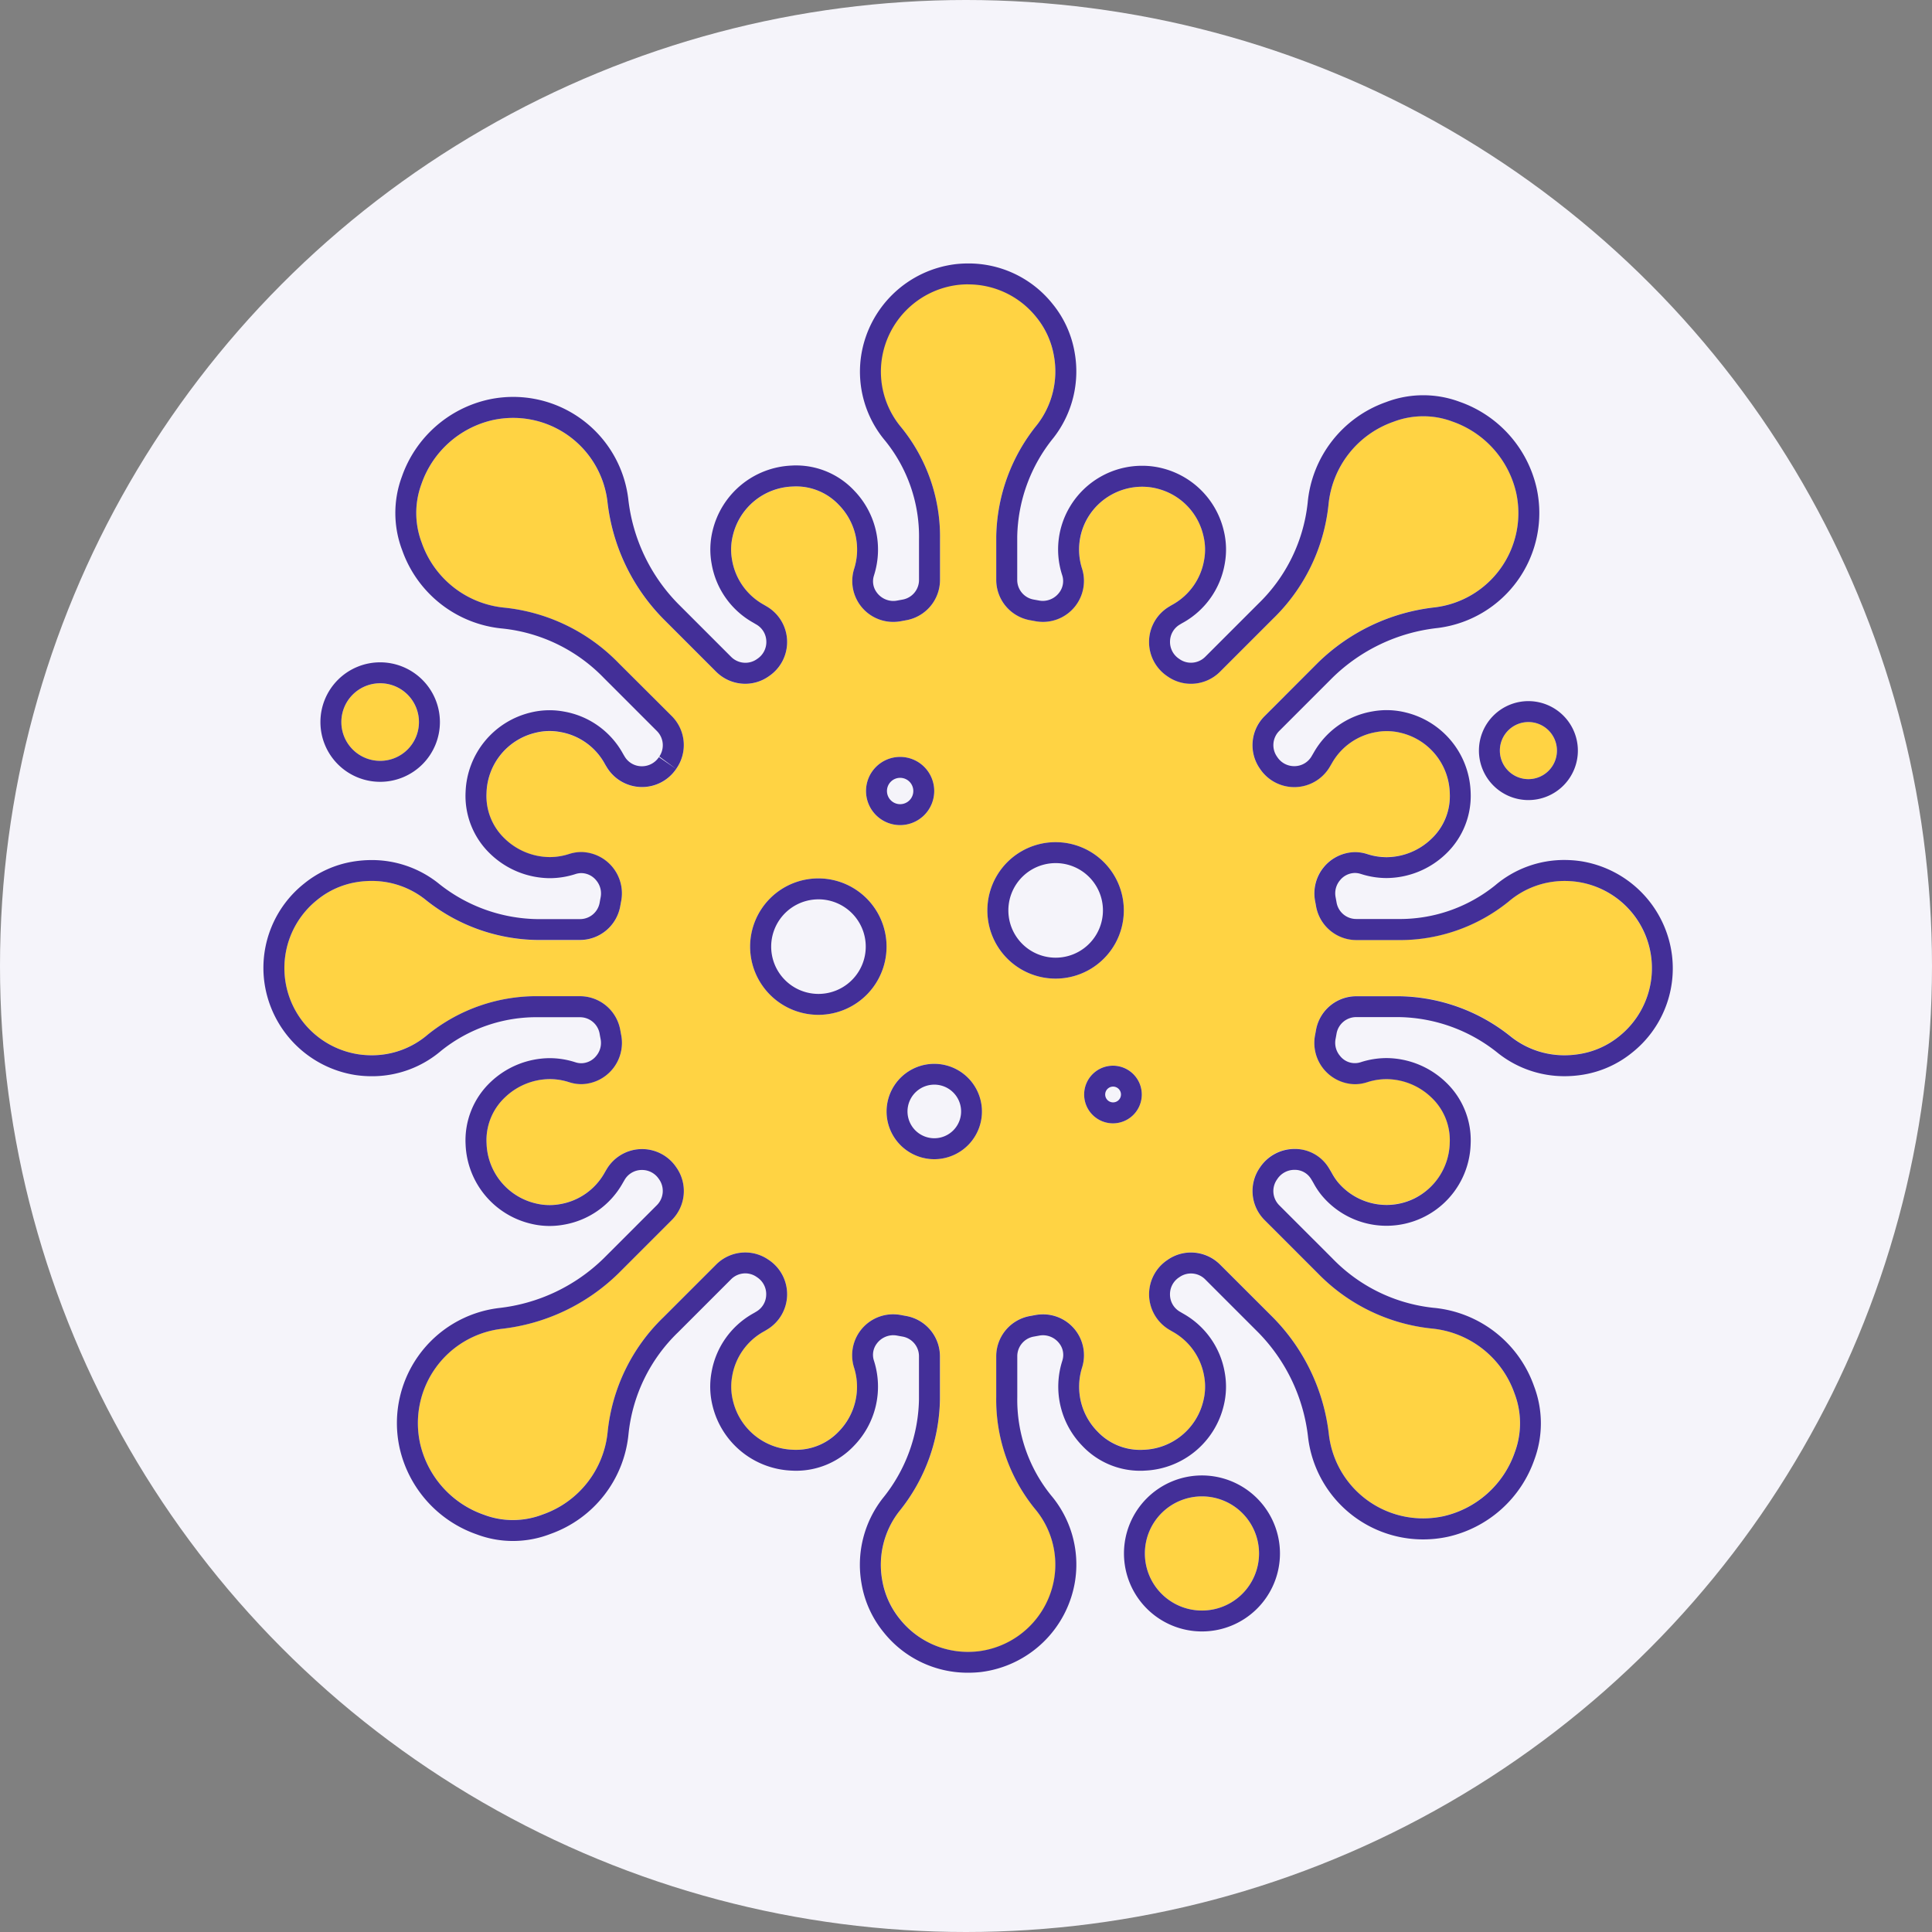 <?xml version="1.0" encoding="UTF-8"?> <svg xmlns="http://www.w3.org/2000/svg" xmlns:xlink="http://www.w3.org/1999/xlink" width="132" height="132" viewBox="0 0 132 132"><rect x="0" y="0" width="132" height="132" fill="#808080" stroke="none"/><defs><clipPath id="clip-path"><rect id="Rectangle_7983" data-name="Rectangle 7983" width="96.289" height="96.287" fill="none"></rect></clipPath></defs><g id="Groupe_20618" data-name="Groupe 20618" transform="translate(-1139 -5159)"><circle id="Ellipse_321" data-name="Ellipse 321" cx="66" cy="66" r="66" transform="translate(1139 5159)" fill="#f5f4fa"></circle><g id="Groupe_20585" data-name="Groupe 20585" transform="translate(1157 5177)"><g id="Groupe_20584" data-name="Groupe 20584" clip-path="url(#clip-path)"><path id="Tracé_212585" data-name="Tracé 212585" d="M95.389,48.02a5.987,5.987,0,0,0-5.033-5.2,5.905,5.905,0,0,0-4.706,1.331,11.819,11.819,0,0,1-7.633,2.639h-2.77a2.8,2.8,0,0,1-2.762-2.3c-.021-.119-.043-.239-.066-.358a2.8,2.8,0,0,1,3.513-3.232l.084.026a4.357,4.357,0,0,0,4.35-1.055,4,4,0,0,0,1.252-3.136,4.354,4.354,0,0,0-3.346-4.1,3.976,3.976,0,0,0-1.665-.054,4.3,4.3,0,0,0-3.039,2.122c-.054.1-.11.192-.167.285a2.815,2.815,0,0,1-4.737.122l-.034-.048a2.8,2.8,0,0,1,.335-3.568l3.629-3.628a13.571,13.571,0,0,1,8.013-3.806,6.488,6.488,0,0,0,5.556-7.821,6.744,6.744,0,0,0-4.374-4.879,5.7,5.7,0,0,0-4.013.021,6.663,6.663,0,0,0-4.437,5.663,12.679,12.679,0,0,1-3.789,7.792l-3.622,3.622a2.8,2.8,0,0,1-3.567.335l-.049-.034a2.815,2.815,0,0,1,.122-4.738c.094-.056.189-.112.285-.167a4.305,4.305,0,0,0,2.121-3.025,3.95,3.95,0,0,0-.046-1.648,4.3,4.3,0,1,0-8.3,2.225c.009.028.018.056.026.084a2.8,2.8,0,0,1-3.232,3.513c-.119-.022-.239-.045-.359-.066a2.8,2.8,0,0,1-2.295-2.762V19.243A12.445,12.445,0,0,1,53.419,11.6a5.942,5.942,0,0,0,1.158-4.718,5.713,5.713,0,0,0-1.223-2.667,5.956,5.956,0,1,0-9.2,7.563,11.818,11.818,0,0,1,2.639,7.633v2.77A2.8,2.8,0,0,1,44.5,24.943c-.12.021-.24.044-.358.066A2.8,2.8,0,0,1,40.908,21.5c.009-.028.017-.056.026-.084a4.358,4.358,0,0,0-1.056-4.352,4,4,0,0,0-3.137-1.25,4.351,4.351,0,0,0-4.1,3.348,3.956,3.956,0,0,0-.054,1.666,4.308,4.308,0,0,0,2.122,3.035c.1.055.192.11.285.167a2.815,2.815,0,0,1,.122,4.737l-.049.034a2.8,2.8,0,0,1-3.567-.334l-3.628-3.629a13.565,13.565,0,0,1-3.806-8.011,6.489,6.489,0,0,0-7.822-5.558,6.742,6.742,0,0,0-4.879,4.375,5.7,5.7,0,0,0,.021,4.013,6.662,6.662,0,0,0,5.662,4.434,12.682,12.682,0,0,1,7.792,3.789L28.463,31.5a2.8,2.8,0,0,1,.335,3.568l-.033.048a2.816,2.816,0,0,1-4.738-.122c-.056-.093-.112-.189-.167-.285a4.3,4.3,0,0,0-3.033-2.121,3.985,3.985,0,0,0-1.665.053,4.351,4.351,0,0,0-3.352,4.11,4.007,4.007,0,0,0,1.253,3.131,4.359,4.359,0,0,0,4.349,1.053l.084-.026a2.8,2.8,0,0,1,3.513,3.232c-.022.119-.044.238-.066.358a2.8,2.8,0,0,1-2.762,2.3H19.244A12.438,12.438,0,0,1,11.6,44.009a5.941,5.941,0,0,0-4.7-1.163A5.712,5.712,0,0,0,4.24,44.055a5.955,5.955,0,1,0,7.539,9.219,11.821,11.821,0,0,1,7.634-2.64h2.77a2.8,2.8,0,0,1,2.762,2.3c.021.119.044.24.066.358A2.8,2.8,0,0,1,21.5,56.521l-.087-.027a4.355,4.355,0,0,0-4.35,1.054,4.012,4.012,0,0,0-1.252,3.134,4.353,4.353,0,0,0,3.346,4.1,3.981,3.981,0,0,0,1.664.056,4.305,4.305,0,0,0,3.04-2.122q.082-.146.167-.286a2.816,2.816,0,0,1,4.738-.122l.034.049a2.8,2.8,0,0,1-.335,3.567l-3.629,3.628a13.564,13.564,0,0,1-8.011,3.805,6.488,6.488,0,0,0-5.557,7.822,6.742,6.742,0,0,0,4.374,4.879,5.622,5.622,0,0,0,4.012-.021,6.663,6.663,0,0,0,4.437-5.662,12.677,12.677,0,0,1,3.789-7.793L31.5,68.965a2.8,2.8,0,0,1,3.567-.335l.049.032a2.816,2.816,0,0,1-.122,4.738c-.094.056-.188.112-.285.167A4.311,4.311,0,0,0,32.586,76.6a3.962,3.962,0,0,0,.055,1.665,4.353,4.353,0,0,0,4.1,3.35,4.008,4.008,0,0,0,3.135-1.252,4.359,4.359,0,0,0,1.054-4.351c-.009-.029-.018-.057-.026-.085a2.8,2.8,0,0,1,3.232-3.513c.119.023.238.045.358.066a2.8,2.8,0,0,1,2.3,2.762v2.939a12.436,12.436,0,0,1-2.783,7.642,5.936,5.936,0,0,0-1.161,4.7,5.712,5.712,0,0,0,1.211,2.667,5.956,5.956,0,1,0,9.216-7.545,11.818,11.818,0,0,1-2.639-7.633v-2.77a2.8,2.8,0,0,1,2.295-2.762c.12-.021.24-.043.359-.066a2.8,2.8,0,0,1,3.232,3.512c-.009.029-.018.058-.026.087a4.358,4.358,0,0,0,1.052,4.349,4.007,4.007,0,0,0,3.136,1.254,4.352,4.352,0,0,0,4.108-3.37,3.956,3.956,0,0,0,.048-1.661,4.3,4.3,0,0,0-2.12-3.02q-.144-.083-.285-.167a2.816,2.816,0,0,1-.121-4.738l.049-.033a2.8,2.8,0,0,1,3.567.335l3.628,3.628A13.564,13.564,0,0,1,73.363,80.6a6.488,6.488,0,0,0,7.823,5.557,6.742,6.742,0,0,0,4.878-4.375,5.691,5.691,0,0,0-.021-4.012,6.662,6.662,0,0,0-5.662-4.436,12.675,12.675,0,0,1-7.791-3.789l-3.623-3.622a2.8,2.8,0,0,1-.335-3.567l.034-.051a2.8,2.8,0,0,1,4.693.053c.07.114.139.229.205.347a3.941,3.941,0,0,0,.4.606,4.324,4.324,0,0,0,7.658-2.642,4.012,4.012,0,0,0-1.269-3.143,4.362,4.362,0,0,0-4.334-1.038l-.087.027a2.8,2.8,0,0,1-3.511-3.233c.023-.119.044-.239.066-.358a2.8,2.8,0,0,1,2.762-2.3h2.938a12.438,12.438,0,0,1,7.642,2.785,5.939,5.939,0,0,0,4.688,1.163,5.721,5.721,0,0,0,2.667-1.2,5.943,5.943,0,0,0,2.206-5.356M44.07,34.284a2.33,2.33,0,1,1-2.331,2.329,2.33,2.33,0,0,1,2.331-2.329M39.625,51.762A4.66,4.66,0,1,1,43,46.1a4.66,4.66,0,0,1-3.373,5.661M47.2,61.667a3.258,3.258,0,1,1,2.358-3.957A3.257,3.257,0,0,1,47.2,61.667m8.635-12.379a4.66,4.66,0,1,1,3.373-5.663,4.662,4.662,0,0,1-3.373,5.663m2.776,10.029a1.969,1.969,0,1,1,1.969-1.969,1.969,1.969,0,0,1-1.969,1.969" transform="translate(-0.57 -0.57)" fill="#ffd343"></path><path id="Tracé_212586" data-name="Tracé 212586" d="M48.154,1.431a5.938,5.938,0,0,1,4.63,2.215,5.71,5.71,0,0,1,1.223,2.667,5.94,5.94,0,0,1-1.158,4.718,12.443,12.443,0,0,0-2.783,7.642v2.938a2.8,2.8,0,0,0,2.295,2.762c.12.021.24.044.359.066a2.893,2.893,0,0,0,.538.051,2.8,2.8,0,0,0,2.695-3.564c-.009-.029-.017-.056-.026-.084a4.271,4.271,0,0,1,.41-3.5,4.325,4.325,0,0,1,3.7-2.087,4.159,4.159,0,0,1,1.149.161,4.3,4.3,0,0,1,3.036,3.2,3.939,3.939,0,0,1,.046,1.648,4.307,4.307,0,0,1-2.12,3.025c-.1.055-.192.11-.285.167a2.815,2.815,0,0,0-.122,4.738l.049.034a2.78,2.78,0,0,0,1.578.491,2.811,2.811,0,0,0,1.989-.825l3.622-3.622a12.682,12.682,0,0,0,3.789-7.792,6.664,6.664,0,0,1,4.437-5.663,5.689,5.689,0,0,1,2.04-.376,5.619,5.619,0,0,1,1.972.355,6.747,6.747,0,0,1,4.374,4.879,6.488,6.488,0,0,1-5.556,7.821A13.569,13.569,0,0,0,72.024,27.3L68.4,30.928a2.8,2.8,0,0,0-.335,3.568l.034.049a2.816,2.816,0,0,0,4.738-.122c.056-.093.112-.189.167-.285a4.3,4.3,0,0,1,3.039-2.122,3.844,3.844,0,0,1,.7-.064,3.974,3.974,0,0,1,.963.118,4.353,4.353,0,0,1,3.346,4.1A4,4,0,0,1,79.8,39.309a4.456,4.456,0,0,1-3.057,1.256,4.292,4.292,0,0,1-1.293-.2l-.084-.026a2.713,2.713,0,0,0-.793-.119,2.821,2.821,0,0,0-2.72,3.351c.023.119.045.238.066.358a2.8,2.8,0,0,0,2.762,2.3h2.77a11.819,11.819,0,0,0,7.633-2.639,5.874,5.874,0,0,1,3.817-1.4,6.162,6.162,0,0,1,.89.065,5.959,5.959,0,0,1,2.827,10.554,5.718,5.718,0,0,1-2.667,1.2A6.324,6.324,0,0,1,88.9,54.1a5.881,5.881,0,0,1-3.645-1.249,12.438,12.438,0,0,0-7.642-2.785H74.677a2.8,2.8,0,0,0-2.762,2.3c-.021.119-.043.239-.066.358a2.821,2.821,0,0,0,2.72,3.352,2.722,2.722,0,0,0,.791-.119l.087-.027a4.3,4.3,0,0,1,1.293-.2,4.462,4.462,0,0,1,3.041,1.239A4.008,4.008,0,0,1,81.05,60.1,4.358,4.358,0,0,1,78.6,63.9a4.3,4.3,0,0,1-1.866.425,4.348,4.348,0,0,1-3.34-1.573,4,4,0,0,1-.4-.606c-.067-.118-.135-.233-.205-.347a2.711,2.711,0,0,0-2.336-1.3A2.84,2.84,0,0,0,68.1,61.741l-.034.051a2.8,2.8,0,0,0,.335,3.567l3.622,3.622a12.674,12.674,0,0,0,7.792,3.788,6.664,6.664,0,0,1,5.662,4.437,5.687,5.687,0,0,1,.021,4.012,6.742,6.742,0,0,1-4.878,4.375,6.6,6.6,0,0,1-1.383.147,6.485,6.485,0,0,1-6.44-5.7,13.564,13.564,0,0,0-3.805-8.011L65.359,68.4a2.811,2.811,0,0,0-1.989-.825,2.776,2.776,0,0,0-1.578.49l-.049.033a2.816,2.816,0,0,0,.121,4.738c.094.056.189.112.286.167a4.3,4.3,0,0,1,2.12,3.02,3.956,3.956,0,0,1-.048,1.661,4.352,4.352,0,0,1-4.108,3.37q-.112.006-.223.006a4.008,4.008,0,0,1-2.913-1.26,4.359,4.359,0,0,1-1.052-4.349c.009-.029.018-.057.026-.087A2.794,2.794,0,0,0,53.257,71.8a2.893,2.893,0,0,0-.538.051c-.119.023-.239.045-.359.066a2.8,2.8,0,0,0-2.295,2.762v2.77a11.818,11.818,0,0,0,2.639,7.633,5.912,5.912,0,0,1,1.331,4.707,5.99,5.99,0,0,1-5.2,5.033,6.373,6.373,0,0,1-.7.039,5.94,5.94,0,0,1-4.649-2.234,5.715,5.715,0,0,1-1.211-2.667,5.936,5.936,0,0,1,1.161-4.7,12.438,12.438,0,0,0,2.783-7.642V74.675a2.8,2.8,0,0,0-2.3-2.762c-.119-.021-.239-.043-.358-.066a2.9,2.9,0,0,0-.538-.051,2.8,2.8,0,0,0-2.695,3.565c.009.028.017.056.026.085A4.359,4.359,0,0,1,39.31,79.8,4.011,4.011,0,0,1,36.4,81.056c-.074,0-.148,0-.222-.006a4.353,4.353,0,0,1-4.1-3.35,3.962,3.962,0,0,1-.055-1.665A4.309,4.309,0,0,1,34.138,73c.1-.054.191-.11.285-.167a2.816,2.816,0,0,0,.122-4.738l-.049-.032a2.776,2.776,0,0,0-1.578-.491,2.812,2.812,0,0,0-1.989.825l-3.623,3.622a12.679,12.679,0,0,0-3.788,7.793,6.663,6.663,0,0,1-4.437,5.662,5.668,5.668,0,0,1-2.04.381,5.582,5.582,0,0,1-1.972-.36A6.744,6.744,0,0,1,10.7,80.614a6.489,6.489,0,0,1,5.558-7.822,13.568,13.568,0,0,0,8.011-3.805l3.628-3.628a2.8,2.8,0,0,0,.335-3.567l-.034-.049a2.815,2.815,0,0,0-4.738.122q-.086.141-.167.286a4.305,4.305,0,0,1-3.04,2.122,3.963,3.963,0,0,1-.7.062,4.016,4.016,0,0,1-.964-.118,4.353,4.353,0,0,1-3.346-4.1,4.012,4.012,0,0,1,1.252-3.134,4.459,4.459,0,0,1,3.056-1.256,4.3,4.3,0,0,1,1.294.2l.087.027a2.725,2.725,0,0,0,.791.119,2.821,2.821,0,0,0,2.72-3.352c-.023-.119-.044-.239-.066-.358a2.8,2.8,0,0,0-2.762-2.3H18.843a11.822,11.822,0,0,0-7.635,2.64A5.862,5.862,0,0,1,7.4,54.1a6.235,6.235,0,0,1-.9-.066A5.96,5.96,0,0,1,3.67,43.485a5.718,5.718,0,0,1,2.666-1.209,6.422,6.422,0,0,1,1.051-.088,5.886,5.886,0,0,1,3.646,1.251,12.438,12.438,0,0,0,7.642,2.783h2.938a2.8,2.8,0,0,0,2.762-2.3c.021-.119.043-.239.066-.358a2.821,2.821,0,0,0-2.72-3.351,2.72,2.72,0,0,0-.793.119l-.084.026a4.272,4.272,0,0,1-1.294.2,4.461,4.461,0,0,1-3.056-1.254,4.01,4.01,0,0,1-1.254-3.131,4.353,4.353,0,0,1,3.353-4.11,3.946,3.946,0,0,1,1.665-.053,4.3,4.3,0,0,1,3.033,2.121c.054.1.11.192.167.285a2.815,2.815,0,0,0,4.738.122l.033-.049a2.8,2.8,0,0,0-.335-3.568L24.27,27.307a12.682,12.682,0,0,0-7.792-3.789,6.662,6.662,0,0,1-5.662-4.434,5.7,5.7,0,0,1-.021-4.013A6.74,6.74,0,0,1,15.673,10.7a6.56,6.56,0,0,1,1.384-.148A6.489,6.489,0,0,1,23.5,16.253,13.565,13.565,0,0,0,27.3,24.264l3.628,3.629a2.816,2.816,0,0,0,1.99.825,2.782,2.782,0,0,0,1.578-.491l.049-.034a2.815,2.815,0,0,0-.122-4.737c-.094-.057-.189-.112-.285-.167a4.307,4.307,0,0,1-2.122-3.036,3.95,3.95,0,0,1,.054-1.665,4.351,4.351,0,0,1,4.1-3.348c.075-.005.15-.007.225-.007a4.01,4.01,0,0,1,2.913,1.257,4.359,4.359,0,0,1,1.056,4.352c-.009.028-.018.056-.026.084a2.794,2.794,0,0,0,2.695,3.565,2.9,2.9,0,0,0,.538-.051c.119-.022.238-.045.358-.066a2.8,2.8,0,0,0,2.295-2.762v-2.77a11.818,11.818,0,0,0-2.639-7.633A5.913,5.913,0,0,1,42.253,6.5a5.99,5.99,0,0,1,5.2-5.034,6.3,6.3,0,0,1,.7-.039M43.5,38.374a2.33,2.33,0,1,0-2.331-2.331A2.33,2.33,0,0,0,43.5,38.374M54.118,48.862a4.661,4.661,0,0,0,.006-9.323,4.661,4.661,0,0,0-.006,9.323m-16.21,2.475a4.661,4.661,0,1,0-4.515-3.517,4.666,4.666,0,0,0,4.515,3.517M45.828,61.2a3.258,3.258,0,1,0-3.155-2.459A3.263,3.263,0,0,0,45.828,61.2m12.213-2.45a1.969,1.969,0,1,0-1.969-1.969,1.969,1.969,0,0,0,1.969,1.969M48.154,0h0a7.788,7.788,0,0,0-.863.048A7.436,7.436,0,0,0,40.837,6.3a7.324,7.324,0,0,0,1.653,5.828,10.389,10.389,0,0,1,2.3,6.712v2.77a1.361,1.361,0,0,1-1.113,1.354l-.379.069a1.439,1.439,0,0,1-.269.026,1.409,1.409,0,0,1-1.123-.576,1.268,1.268,0,0,1-.2-1.143l.019-.063a5.8,5.8,0,0,0-1.373-5.767A5.44,5.44,0,0,0,36.4,13.8c-.1,0-.205,0-.308.009a5.8,5.8,0,0,0-5.4,4.431,5.406,5.406,0,0,0-.073,2.268,5.706,5.706,0,0,0,2.824,4.023c.084.047.166.1.247.145a1.358,1.358,0,0,1,.668,1.143,1.374,1.374,0,0,1-.611,1.191h0l-.05.035a1.355,1.355,0,0,1-.767.238,1.381,1.381,0,0,1-.979-.406l-3.628-3.629a12.148,12.148,0,0,1-3.4-7.177A7.921,7.921,0,0,0,15.372,9.3a8.146,8.146,0,0,0-5.915,5.268A7.135,7.135,0,0,0,9.482,19.6a8.062,8.062,0,0,0,6.874,5.346,11.248,11.248,0,0,1,6.9,3.374l3.623,3.623a1.372,1.372,0,0,1,.167,1.746l1.151.85-1.178-.811a1.388,1.388,0,0,1-1.161.625,1.361,1.361,0,0,1-1.181-.666c-.051-.084-.1-.167-.146-.25a5.712,5.712,0,0,0-4.021-2.825,5.35,5.35,0,0,0-.963-.087,5.428,5.428,0,0,0-1.3.159A5.8,5.8,0,0,0,13.811,36.1a5.473,5.473,0,0,0,1.706,4.257A5.92,5.92,0,0,0,19.548,42a5.731,5.731,0,0,0,1.724-.267l.066-.021a1.307,1.307,0,0,1,.381-.059,1.329,1.329,0,0,1,1.019.5,1.381,1.381,0,0,1,.3,1.152c-.024.128-.048.254-.07.38a1.36,1.36,0,0,1-1.353,1.111H18.674a11.021,11.021,0,0,1-6.764-2.481,7.3,7.3,0,0,0-4.524-1.553,7.9,7.9,0,0,0-1.285.108,7.137,7.137,0,0,0-3.336,1.51A7.357,7.357,0,0,0,.049,49,7.438,7.438,0,0,0,6.3,55.452a7.759,7.759,0,0,0,1.1.079A7.257,7.257,0,0,0,12.13,53.8a10.393,10.393,0,0,1,6.713-2.3h2.769a1.361,1.361,0,0,1,1.354,1.113c.021.126.045.252.069.378a1.375,1.375,0,0,1-.3,1.153,1.331,1.331,0,0,1-1.019.5,1.284,1.284,0,0,1-.377-.058l-.068-.021a5.71,5.71,0,0,0-1.727-.269,5.913,5.913,0,0,0-4.033,1.641,5.476,5.476,0,0,0-1.7,4.259A5.8,5.8,0,0,0,18.238,65.6a5.4,5.4,0,0,0,2.266.077,5.712,5.712,0,0,0,4.03-2.824c.047-.084.1-.167.144-.248a1.36,1.36,0,0,1,1.182-.669,1.378,1.378,0,0,1,1.152.611l0,0,.019.026a1.379,1.379,0,0,1-.152,1.768l-3.629,3.629a12.153,12.153,0,0,1-7.178,3.4A7.918,7.918,0,0,0,9.3,80.916a8.15,8.15,0,0,0,5.268,5.916,6.993,6.993,0,0,0,2.478.452,7.079,7.079,0,0,0,2.554-.477,8.066,8.066,0,0,0,5.346-6.874,11.253,11.253,0,0,1,3.375-6.9l3.622-3.622A1.375,1.375,0,0,1,32.919,69a1.353,1.353,0,0,1,.768.239l.051.035a1.375,1.375,0,0,1,.611,1.192,1.355,1.355,0,0,1-.666,1.141c-.082.05-.164.1-.247.145a5.715,5.715,0,0,0-2.826,4.026,5.418,5.418,0,0,0,.074,2.268,5.8,5.8,0,0,0,5.411,4.431q.151.009.3.009a5.435,5.435,0,0,0,3.958-1.712,5.8,5.8,0,0,0,1.373-5.758l-.023-.073a1.268,1.268,0,0,1,.2-1.141,1.41,1.41,0,0,1,1.123-.576,1.44,1.44,0,0,1,.269.026c.126.024.253.047.38.069a1.361,1.361,0,0,1,1.112,1.353v2.939a11.019,11.019,0,0,1-2.482,6.763,7.374,7.374,0,0,0-1.443,5.815,7.133,7.133,0,0,0,1.516,3.337,7.333,7.333,0,0,0,5.755,2.757A7.826,7.826,0,0,0,49,96.24a7.44,7.44,0,0,0,6.457-6.252,7.325,7.325,0,0,0-1.653-5.83,10.389,10.389,0,0,1-2.3-6.712v-2.77a1.361,1.361,0,0,1,1.112-1.353c.127-.022.254-.046.38-.069a1.434,1.434,0,0,1,.269-.026,1.411,1.411,0,0,1,1.122.575,1.272,1.272,0,0,1,.2,1.144l-.021.069a5.8,5.8,0,0,0,1.37,5.757,5.432,5.432,0,0,0,3.959,1.714c.1,0,.2,0,.3-.009a5.793,5.793,0,0,0,5.416-4.457,5.409,5.409,0,0,0,.064-2.262,5.71,5.71,0,0,0-2.822-4c-.086-.049-.169-.1-.251-.147a1.354,1.354,0,0,1-.664-1.14,1.376,1.376,0,0,1,.611-1.192h0l.033-.022a1.371,1.371,0,0,1,1.763.155l3.629,3.629a12.149,12.149,0,0,1,3.4,7.178,7.915,7.915,0,0,0,7.858,6.957,8.015,8.015,0,0,0,1.685-.179,8.146,8.146,0,0,0,5.914-5.268,7.138,7.138,0,0,0-.025-5.033,8.064,8.064,0,0,0-6.874-5.345,11.243,11.243,0,0,1-6.9-3.375l-3.623-3.622A1.373,1.373,0,0,1,69.24,62.6l.036-.053a1.4,1.4,0,0,1,1.176-.62,1.293,1.293,0,0,1,1.118.614c.063.1.122.2.182.307a5.185,5.185,0,0,0,.546.818,5.753,5.753,0,0,0,10.18-3.485,5.462,5.462,0,0,0-1.726-4.27,5.915,5.915,0,0,0-4.012-1.62,5.75,5.75,0,0,0-1.724.267l-.066.021a1.284,1.284,0,0,1-1.4-.443,1.379,1.379,0,0,1-.3-1.151c.025-.128.048-.255.07-.382a1.36,1.36,0,0,1,1.353-1.111h2.938a11.027,11.027,0,0,1,6.764,2.482A7.293,7.293,0,0,0,88.9,55.529a7.869,7.869,0,0,0,1.276-.106,7.152,7.152,0,0,0,3.337-1.506,7.353,7.353,0,0,0,2.725-6.625,7.44,7.44,0,0,0-6.252-6.456,7.813,7.813,0,0,0-1.092-.079,7.271,7.271,0,0,0-4.738,1.731,10.383,10.383,0,0,1-6.712,2.3h-2.77a1.36,1.36,0,0,1-1.353-1.113c-.022-.125-.046-.252-.069-.378a1.382,1.382,0,0,1,.3-1.153,1.33,1.33,0,0,1,1.019-.5,1.288,1.288,0,0,1,.378.058l.063.019a5.712,5.712,0,0,0,1.73.27,5.912,5.912,0,0,0,4.035-1.641,5.47,5.47,0,0,0,1.7-4.262,5.8,5.8,0,0,0-4.427-5.408,5.4,5.4,0,0,0-2.269-.076,5.709,5.709,0,0,0-4.028,2.826c-.049.085-.1.169-.147.251a1.361,1.361,0,0,1-1.18.665,1.378,1.378,0,0,1-1.152-.613l-.035-.051a1.371,1.371,0,0,1,.167-1.746l3.628-3.628a12.155,12.155,0,0,1,7.18-3.4,7.918,7.918,0,0,0,6.776-9.542,8.151,8.151,0,0,0-5.267-5.915,7.121,7.121,0,0,0-5.032.025,8.063,8.063,0,0,0-5.347,6.875,11.255,11.255,0,0,1-3.375,6.9l-3.622,3.622a1.378,1.378,0,0,1-.978.406,1.354,1.354,0,0,1-.768-.238h0l-.05-.035a1.375,1.375,0,0,1-.611-1.192,1.358,1.358,0,0,1,.666-1.141c.08-.048.163-.1.248-.144a5.714,5.714,0,0,0,2.824-4.01,5.421,5.421,0,0,0-.063-2.247,5.757,5.757,0,0,0-4.033-4.233,5.574,5.574,0,0,0-1.543-.216,5.742,5.742,0,0,0-4.934,2.789,5.681,5.681,0,0,0-.543,4.655l.013.041a1.288,1.288,0,0,1-.2,1.172,1.41,1.41,0,0,1-1.122.575,1.439,1.439,0,0,1-.269-.026l-.38-.069A1.361,1.361,0,0,1,51.5,21.612V18.673a11.027,11.027,0,0,1,2.481-6.764,7.374,7.374,0,0,0,1.44-5.837,7.13,7.13,0,0,0-1.53-3.337A7.332,7.332,0,0,0,48.154,0M43.5,36.944a.9.9,0,1,1,.9-.9.9.9,0,0,1-.9.9M54.118,47.432a3.231,3.231,0,0,1-.79-6.362,3.273,3.273,0,0,1,.8-.1,3.231,3.231,0,0,1-.006,6.462m-16.21,2.475a3.231,3.231,0,0,1-.789-6.362,3.272,3.272,0,0,1,.8-.1,3.231,3.231,0,0,1-.007,6.462m7.921,9.861a1.831,1.831,0,1,1,.451-.057,1.822,1.822,0,0,1-.451.057m12.213-2.45a.539.539,0,1,1,.538-.539.539.539,0,0,1-.538.539" transform="translate(0 0)" fill="#432f98"></path><path id="Tracé_212587" data-name="Tracé 212587" d="M10.093,45.412A2.651,2.651,0,1,0,7.441,42.76a2.652,2.652,0,0,0,2.652,2.652" transform="translate(-2.12 -11.426)" fill="#ffd343"></path><path id="Tracé_212588" data-name="Tracé 212588" d="M9.524,39.538A2.651,2.651,0,1,1,6.872,42.19a2.652,2.652,0,0,1,2.652-2.652m0-1.43a4.082,4.082,0,1,0,4.082,4.082,4.086,4.086,0,0,0-4.082-4.082" transform="translate(-1.55 -10.856)" fill="#432f98"></path><path id="Tracé_212589" data-name="Tracé 212589" d="M118.129,45.765a1.949,1.949,0,1,0,1.949-1.949,1.949,1.949,0,0,0-1.949,1.949" transform="translate(-33.653 -12.483)" fill="#ffd343"></path><path id="Tracé_212590" data-name="Tracé 212590" d="M119.508,43.246a1.95,1.95,0,1,1-1.95,1.949,1.95,1.95,0,0,1,1.95-1.949m0-1.43a3.38,3.38,0,1,0,3.38,3.38,3.384,3.384,0,0,0-3.38-3.38" transform="translate(-33.083 -11.913)" fill="#432f98"></path><path id="Tracé_212591" data-name="Tracé 212591" d="M88.112,117.795a3.9,3.9,0,1,0,3.9,3.9,3.9,3.9,0,0,0-3.9-3.9" transform="translate(-23.991 -33.558)" fill="#ffd343"></path><path id="Tracé_212592" data-name="Tracé 212592" d="M87.542,117.225a3.9,3.9,0,1,1-3.9,3.9,3.9,3.9,0,0,1,3.9-3.9m0-1.43a5.329,5.329,0,1,0,5.33,5.329,5.335,5.335,0,0,0-5.33-5.329" transform="translate(-23.421 -32.988)" fill="#432f98"></path></g></g></g></svg> 
